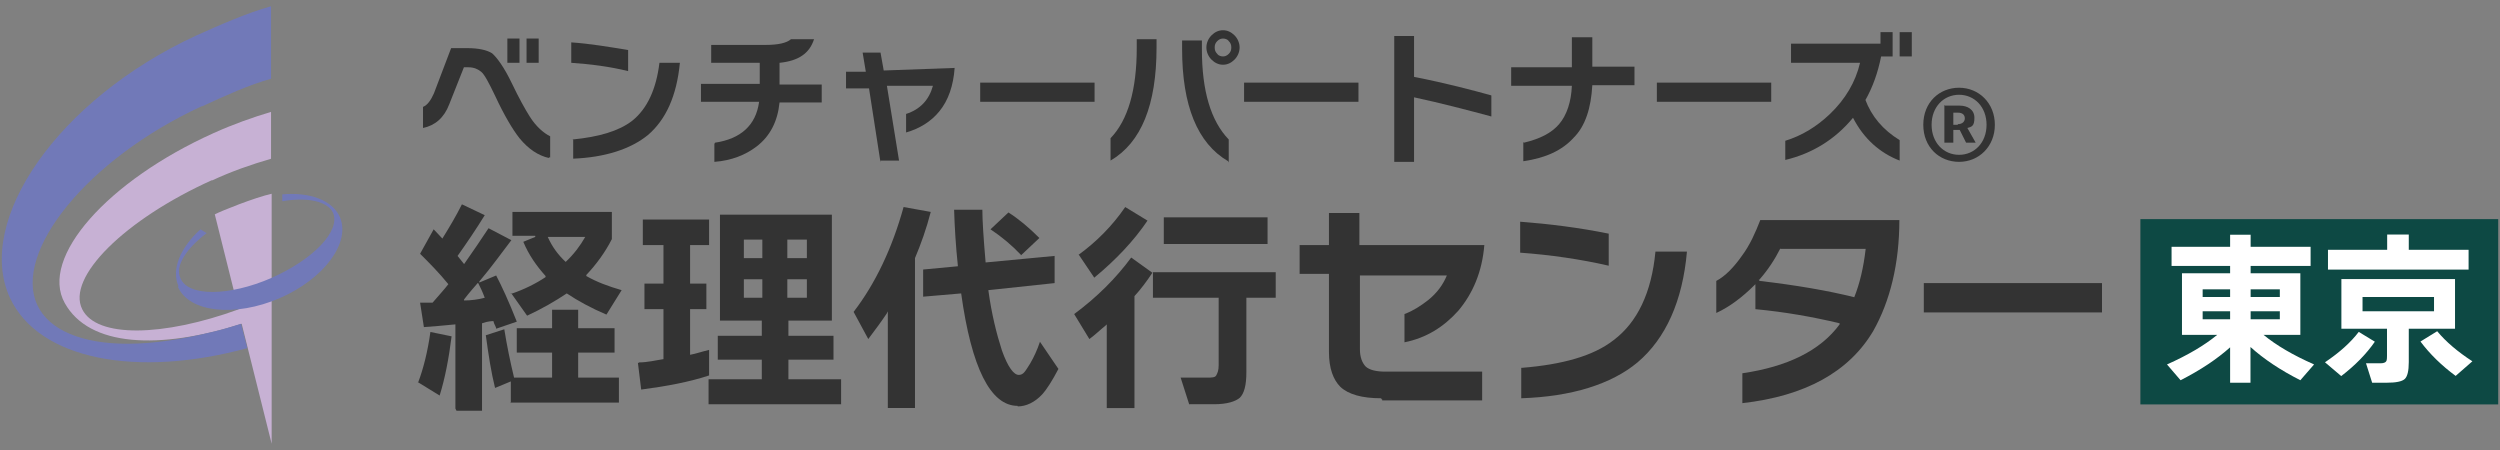<svg xmlns="http://www.w3.org/2000/svg" viewBox="0 0 400 72">
  <rect x="0" y="0" width="400" height="72" fill="#808080" stroke="none"/>
  <rect style="fill:#0d4944;" x="342.463" y="35.058" width="57.25" height="29.648"/>
  <g>
    <path style="fill:#c7b1d4;" d="M33.866,28.9c3.2-1.5,6.4-2.6,9.5-3.5v-7.5c-3,.9-6.1,2-9.2,3.4-16.9,7.6-27.9,19.9-23.8,27.2,3.9,7,15.1,7.5,28.3,3.3l4.8,19.2V31c-2.7.6-8.2,2.8-9.1,3.3l3.8,15.2c-12.1,4.4-22.7,4.6-25,0-2.6-5.1,6.8-14.4,20.8-20.7h0l-.1.1Z"/>
    <g>
      <path style="fill:#7179b8;" d="M32.366,17c3.7-1.7,7.4-3.4,11-4.4V1c-3.9,1.1-8,2.9-12,4.7C9.266,15.9-4.034,35.3,1.566,47.6c4.6,10,20.4,12.9,38,8.1l-1-3.9c-1.8.6-3.6,1.1-5.4,1.5-3.8.9-8.3,1.7-12.8,1.7-7.1,0-12.5-2.1-14.4-6.2-3.9-8.4,7.9-23.3,26.3-31.8h.1Z"/>
      <path style="fill:#7179b8;" d="M28.466,45.9c1.8,4.1,9.1,4.9,16.3,1.8,7.1-3.1,11.4-8.9,9.6-13-1.2-2.7-4.9-4-9.2-3.6v1.1c4-.7,7.2,0,8.1,1.8,1.3,2.9-3.1,7.5-9.9,10.5-6.7,2.9-13.3,3-14.5,0-.9-1.9.9-4.7,4.2-7.2l-1-.6c-3.2,2.9-4.7,6.4-3.5,9.1h0l-.1.1Z"/>
    </g>
  </g>
  <path style="fill:#333;" d="M307.727,19.967c0-3.578,2.556-5.93,5.725-5.93s5.725,2.454,5.725,5.93-2.556,5.93-5.725,5.93-5.725-2.351-5.725-5.93ZM317.848,19.967c0-2.863-1.942-4.805-4.396-4.805s-4.396,1.942-4.396,4.805,1.942,4.805,4.396,4.805,4.396-1.942,4.396-4.805ZM311.203,16.9h2.351c1.227,0,2.351.613,2.351,1.942s-.409,1.431-1.125,1.636l1.329,2.351h-1.533l-1.022-2.045h-1.022v2.045h-1.431v-6.032h0l.102.102ZM313.247,19.865c.716,0,1.125-.409,1.125-.92s-.307-.92-1.125-.92h-.716v1.942h.716v-.102Z"/>
  <path style="fill:#333;" d="M87.824,25.283c-1.738-.409-3.271-1.431-4.703-3.169-1.125-1.431-2.454-3.68-3.885-6.747-1.022-2.147-1.738-3.476-2.249-3.885s-1.125-.716-2.045-.716h-.716l-2.351,5.93c-.818,2.147-2.249,3.374-4.192,3.783v-3.374c.716-.307,1.227-1.022,1.738-2.147l2.76-7.259h2.556c1.84,0,3.169.307,3.987.818.818.716,1.942,2.249,3.169,4.805,1.125,2.351,2.147,4.192,2.863,5.316,1.022,1.636,2.249,2.658,3.271,3.169v3.374h-.204v.102ZM84.246,10.051v-3.885h1.942v3.885h-1.942ZM81.179,10.051v-3.885h1.942v3.885h-1.942Z"/>
  <path style="fill:#333;" d="M91.607,22.319c4.192-.409,7.361-1.329,9.508-2.965,2.454-1.942,3.885-5.112,4.396-9.303h3.271c-.511,5.316-2.249,9.099-5.112,11.552-2.76,2.249-6.85,3.578-11.961,3.783v-3.169h0l-.102.102ZM100.501,11.38c-2.863-.716-6.032-1.125-9.099-1.329v-3.271c2.965.204,6.032.716,9.099,1.227v3.271h0v.102Z"/>
  <path style="fill:#333;" d="M114.404,22.83c4.089-.613,6.543-2.76,7.054-6.543h-9.303v-2.863h9.405v-3.374h-7.77v-2.863h8.69c2.045,0,3.374-.307,4.089-.92h3.68c-.716,2.249-2.454,3.476-5.521,3.783h0v3.476h6.747v2.863h-6.747c-.307,3.067-1.533,5.418-3.68,7.054-1.738,1.329-3.987,2.249-6.747,2.454v-2.863h0l.102-.204Z"/>
  <path style="fill:#333;" d="M140.883,25.999l-1.84-11.859h-3.68v-2.658h3.169l-.511-3.067h2.863l.511,2.863,11.348-.409c-.204,2.863-1.022,5.214-2.454,6.952-1.329,1.636-3.169,2.76-5.316,3.374v-2.965c2.249-.716,3.68-2.249,4.294-4.498h-7.361l1.942,11.961h-2.965v.307Z"/>
  <rect style="fill:#333;" x="156.831" y="13.22" width="18.3" height="3.067"/>
  <path style="fill:#333;" d="M177.687,22.114c2.76-2.863,4.192-7.667,4.192-14.415v-1.431h3.169v1.329c0,9.201-2.454,15.233-7.361,18.095v-3.68.102ZM196.497,25.795c-4.907-2.863-7.361-8.894-7.361-17.993v-1.329h3.169v1.431c0,6.645,1.431,11.45,4.294,14.415v3.68h0l-.102-.204ZM197.52,5.655c-.511-.511-1.125-.818-1.84-.818s-1.329.307-1.84.818-.818,1.227-.818,1.942.307,1.431.818,1.942,1.125.818,1.84.818,1.329-.307,1.84-.818.818-1.227.818-1.942-.307-1.431-.818-1.942ZM196.6,8.62c-.307.307-.613.409-.92.409s-.716-.102-.92-.409c-.307-.307-.409-.613-.409-1.022s.102-.716.409-1.022c.307-.307.613-.409.92-.409s.716.102.92.409c.307.307.409.613.409,1.022s-.102.716-.409,1.022Z"/>
  <rect style="fill:#333;" x="199.053" y="13.22" width="18.3" height="3.067"/>
  <path style="fill:#333;" d="M223.078,25.897V5.757h3.169v6.543h0c5.214,1.022,9.405,2.147,12.37,2.965v3.374c-3.783-1.022-8.076-2.147-12.37-3.067h0v10.326h-3.169Z"/>
  <path style="fill:#333;" d="M243.831,22.83c2.556-.613,4.396-1.533,5.623-2.965s1.942-3.578,2.045-6.134h-9.712v-2.965h9.712v-4.805h3.271v4.703h6.747v2.965h-6.747c-.204,3.68-1.125,6.543-2.965,8.383-1.84,2.045-4.498,3.271-8.076,3.783v-3.067h0l.102.102Z"/>
  <rect style="fill:#333;" x="265.096" y="13.22" width="18.3" height="3.067"/>
  <g>
    <path style="fill:#333;" d="M72.864,65.373v-13.473h0c-1.912.174-3.564.348-5.041.435l-.608-3.911h1.999c1.13-1.304,1.999-2.26,2.521-2.955h0c-1.478-1.825-3.042-3.39-4.52-4.868l2.173-3.911,1.391,1.478h0c1.13-1.825,2.173-3.564,3.129-5.476l3.651,1.738c-1.391,2.26-2.868,4.433-4.346,6.519h0l1.043,1.304h0c1.478-2.086,2.695-3.911,3.911-5.737l3.651,1.912c-1.478,1.912-3.129,4.259-5.128,6.606v.174l2.695-1.13c.869,1.651,1.999,4.085,3.303,7.388l-3.303,1.13c0-.348-.348-.695-.435-1.217h0c-.174,0-.869,0-1.825.348h0v13.994h-4.085l-.174-.348h-.087.087ZM76.427,45.295c-.522.608-1.304,1.478-2.173,2.608v.174h0c1.13,0,2.347-.174,3.303-.435h0c-.348-.956-.695-1.651-1.043-2.347h-.087ZM81.73,64.504v-3.477l-2.521,1.043c-.608-2.434-1.043-5.215-1.478-8.431l2.955-.956c.435,2.695.956,5.215,1.565,7.736h6.084v-3.998h-5.65v-3.911h5.65v-2.955h4.172v2.955h5.824v3.911h-5.824v3.998h6.519v3.998h-17.384l.087.087ZM66.866,61.288c.869-2.26,1.565-5.041,1.999-8.17l3.39.695c-.435,3.477-1.043,6.693-1.912,9.474l-3.39-2.086h-.087v.087ZM81.73,47.033c2.086-.695,3.998-1.651,5.563-2.695h0v-.174c-1.478-1.651-2.695-3.39-3.564-5.476l1.912-.782v-.174h-3.651v-3.824h15.906v4.346c-1.043,2.086-2.521,4.085-4.085,5.737h0v.174c1.651.956,3.564,1.651,5.65,2.26l-2.434,3.911c-2.434-1.043-4.52-2.173-6.345-3.39h0c-1.825,1.217-3.911,2.434-6.345,3.564l-2.521-3.564h-.174.087v.087ZM87.64,37.906c.695,1.565,1.651,2.868,2.868,3.998h0c1.304-1.217,2.347-2.608,3.129-3.998h-6.345.348Z"/>
    <path style="fill:#333;" d="M113.369,64.678v-3.998h8.518v-3.129h-7.041v-3.824h7.041v-2.434h-6.693v-16.949h17.906v16.949h-6.954v2.434h7.214v3.824h-7.214v3.129h8.431v3.998h-21.209ZM125.972,47.641h3.129v-2.955h-3.129v2.955ZM119.018,47.641h2.955v-2.955h-2.955v2.955ZM125.972,41.296h3.129v-2.955h-3.129v2.955ZM119.018,41.296h2.955v-2.955h-2.955v2.955ZM102.243,57.985c1.391,0,2.695-.348,3.911-.522h0v-7.997h-3.042v-4.085h3.042v-6.171h-3.303v-4.085h10.604v4.085h-3.042v6.171h2.608v4.085h-2.608v7.301h0c.956-.174,1.912-.522,3.042-.782v4.085c-3.129,1.043-6.867,1.738-10.865,2.26l-.522-4.259h.087l.087-.087Z"/>
    <path style="fill:#333;" d="M142.052,65.286v-15.472l-.174.348c-.869,1.304-1.912,2.695-2.955,4.085l-2.347-4.346c3.477-4.52,6.171-10.17,7.997-16.776l4.346.782c-.695,2.695-1.565,5.128-2.521,7.388v23.99h-4.433.087,0ZM162.826,64.939c-4.346,0-7.388-6.084-9.04-17.992h0l-6.084.522v-4.346l5.563-.522h0c-.348-3.303-.522-6.258-.608-9.04h4.52c0,1.651.174,4.433.522,8.431h0l11.039-1.043v4.346l-10.604,1.13h0c.522,3.824,1.304,6.954,2.173,9.648.956,2.695,1.912,3.911,2.695,3.911s1.043-.608,1.825-1.825c.608-1.043,1.13-2.173,1.565-3.477l2.955,4.346c-.956,1.825-1.825,3.216-2.608,4.085-1.13,1.217-2.521,1.912-3.911,1.912h0v-.087ZM163.348,40.775c-1.391-1.478-3.042-2.868-4.868-4.085l2.868-2.695c1.651,1.043,3.303,2.434,4.954,4.085l-2.955,2.781h0v-.087Z"/>
    <path style="fill:#333;" d="M177.081,65.286v-13.386l-.174.174c-.869.695-1.651,1.478-2.608,2.173l-2.434-3.998c3.651-2.695,6.693-5.737,9.127-9.04l3.39,2.434h0c-.869,1.304-1.825,2.608-2.868,3.738v17.906h-4.433,0ZM190.293,64.765l-1.391-4.346h4.172c.869,0,1.391,0,1.565-.435.174-.348.348-.695.348-1.565v-10.778h-10.517v-4.085h19.644v4.085h-4.694v11.908c0,2.086-.348,3.39-1.043,4.085-.695.608-2.086,1.043-4.085,1.043h-4.085.087v.087ZM172.561,40.775c2.868-2.086,5.389-4.607,7.475-7.649l3.564,2.173c-2.173,3.216-5.041,6.258-8.518,9.127l-2.521-3.738v.087ZM186.208,39.036v-4.259h16.602v4.259h-16.602Z"/>
    <path style="fill:#333;" d="M220.976,63.722c-3.042,0-5.215-.608-6.519-1.825-1.13-1.13-1.825-2.955-1.825-5.563v-12.517h-4.694v-4.607h4.694v-5.128h4.868v5.128h19.992c-.348,4.259-1.825,7.736-4.172,10.517-2.347,2.608-5.128,4.346-8.605,5.041v-4.52c1.391-.522,2.608-1.304,3.824-2.26,1.391-1.13,2.347-2.434,2.955-3.911h-13.907v11.821c0,1.217.348,2.173.956,2.781.608.522,1.651.782,3.129.782h15.472v4.607h-15.993v-.174h-.087l-.087-.174Z"/>
    <path style="fill:#333;" d="M243.488,58.854c6.519-.522,11.473-1.912,14.689-4.433,3.824-2.868,6.084-7.649,6.693-14.168h5.041c-.695,7.91-3.39,13.907-7.91,17.732-4.172,3.477-10.517,5.476-18.601,5.737v-4.868h.087ZM257.395,42.513c-4.52-1.043-9.387-1.738-14.168-2.086v-4.954c4.607.348,9.474.956,14.168,1.912v5.128Z"/>
    <path style="fill:#333;" d="M278.778,59.723c7.127-1.043,12.43-3.564,15.559-7.823h0v-.174c-4.346-1.043-8.866-1.825-13.473-2.26v-3.998l-.174.174c-1.912,1.912-3.998,3.477-6.084,4.433v-5.128c1.478-.782,2.868-2.26,4.085-3.998,1.304-1.738,2.173-3.738,2.955-5.737h22.252c0,6.954-1.478,12.951-4.172,17.732-3.911,6.606-10.952,10.43-20.948,11.56v-4.52h0v-.261ZM284.862,39.732c-.869,1.738-1.999,3.477-3.39,5.041h-.087l.174.174c5.911.695,10.952,1.565,15.124,2.608h0c.869-2.173,1.478-4.694,1.825-7.736h-13.646v-.087Z"/>
    <rect style="fill:#333;" x="307.809" y="45.295" width="28.51" height="4.694"/>
  </g>
  <g>
    <path style="fill:#333;" d="M298.424,16.083c1.227-2.147,2.045-4.498,2.556-7.054h1.84v-3.885h-1.942v1.84h-14.313v3.067h11.041c-.716,3.067-2.351,5.827-4.805,8.179-2.147,2.045-4.498,3.476-7.156,4.294v3.067c4.294-1.022,7.974-3.271,10.837-6.747,1.738,3.374,4.294,5.623,7.463,6.85h0v-3.271c-2.658-1.636-4.498-3.783-5.521-6.543v.204Z"/>
    <rect style="fill:#333;" x="303.944" y="5.144" width="1.942" height="3.885"/>
  </g>
  <g>
    <path style="fill:#fff;" d="M356.819,55.573c-2.121,1.896-4.765,3.651-7.929,5.264l-2.172-2.525c3.333-1.488,6.01-3.065,8.03-4.731h-5.632v-9.861h7.702v-1.17h-9.368v-3.057h9.368v-1.94h3.283v1.94h9.595v3.057h-9.595v1.17h7.954v9.861h-5.884c2.02,1.666,4.713,3.243,8.08,4.731l-2.196,2.525c-3.182-1.612-5.842-3.385-7.979-5.316v5.715h-3.258v-5.662ZM356.819,47.52v-1.223h-4.394v1.223h4.394ZM356.819,51.081v-1.275h-4.394v1.275h4.394ZM364.773,47.52v-1.223h-4.671v1.223h4.671ZM364.773,51.081v-1.275h-4.671v1.275h4.671Z"/>
    <path style="fill:#fff;" d="M379.976,54.67c-1.347,1.949-3.14,3.783-5.379,5.502l-2.601-2.206c2.34-1.577,4.142-3.198,5.403-4.864l2.576,1.568ZM394.975,43.134h-22.499v-3.163h9.47v-2.445h3.459v2.445h9.57v3.163ZM385.404,57.966c0,1.382-.215,2.272-.644,2.671-.43.399-1.394.599-2.892.599h-2.323l-.984-3.11h2.349c.555,0,.875-.168.959-.505.034-.142.051-.363.051-.664v-4.359h-7.298v-7.947h18.181v7.947h-7.398v5.369ZM389.444,49.806v-2.286h-11.438v2.286h11.438ZM395.581,57.807l-2.677,2.339c-2.256-1.666-4.133-3.5-5.631-5.502l2.677-1.648c1.38,1.666,3.257,3.27,5.631,4.812Z"/>
  </g>
</svg>